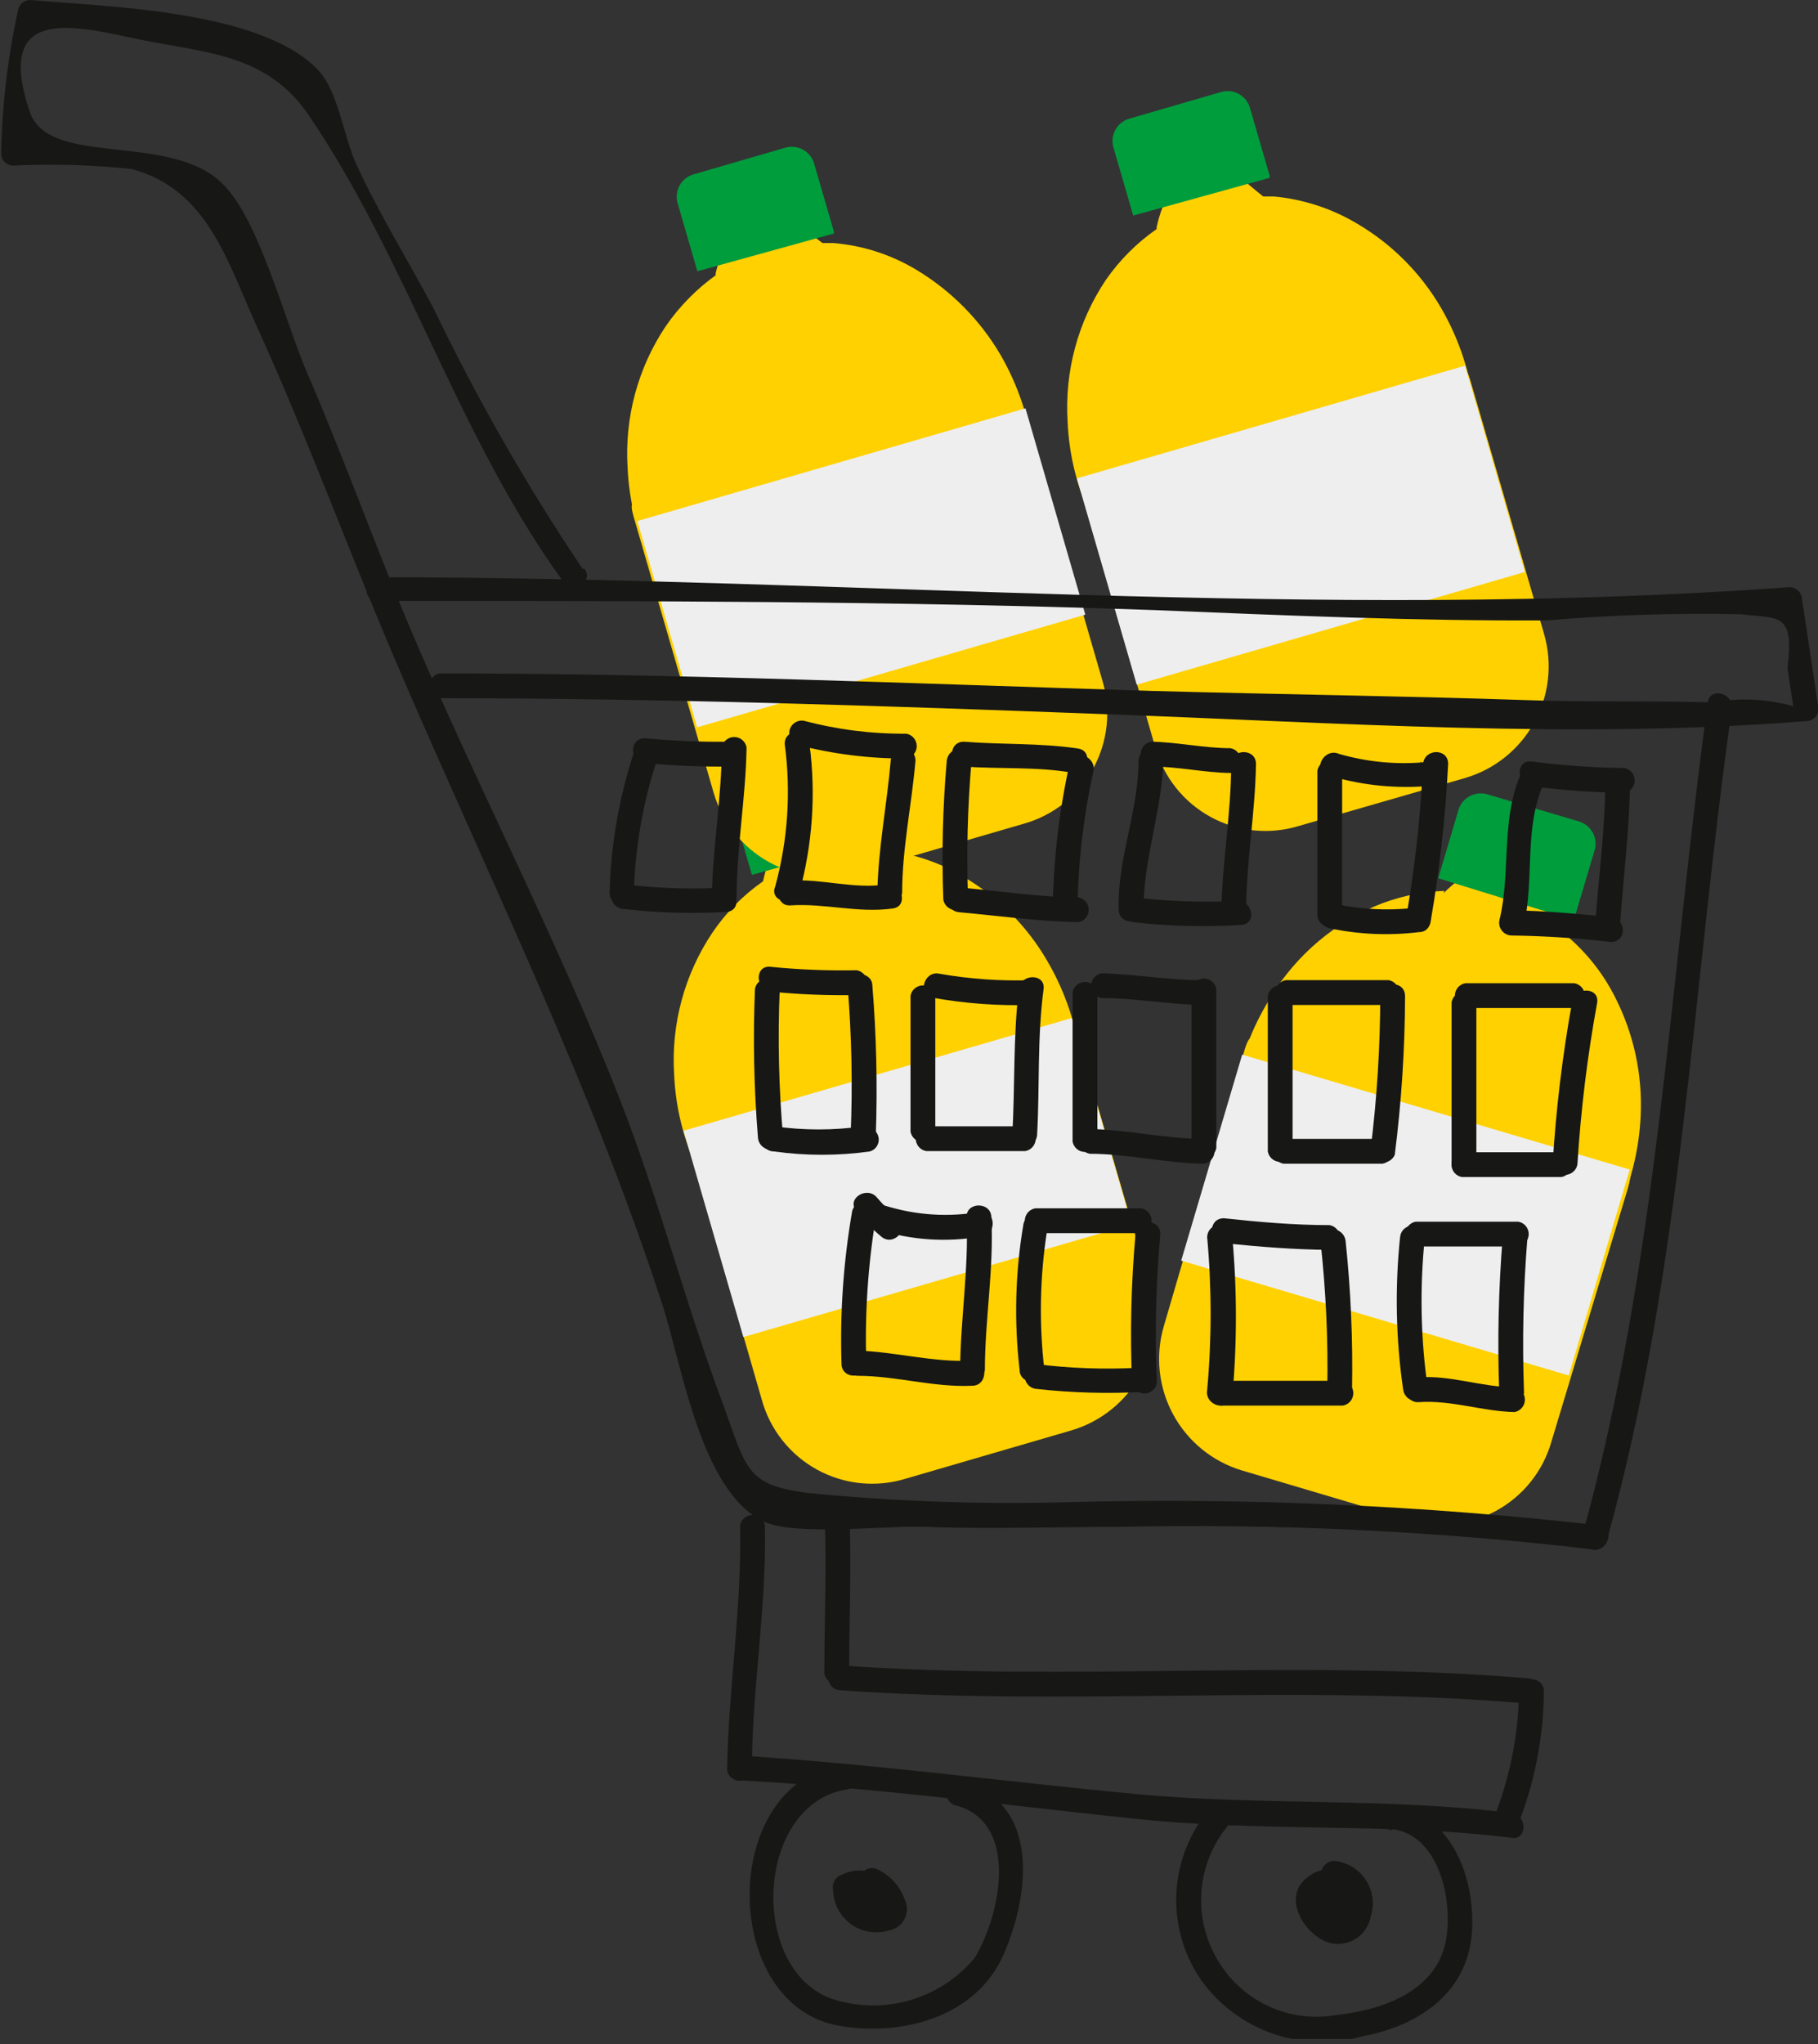 <?xml version="1.0" encoding="UTF-8"?> <svg xmlns="http://www.w3.org/2000/svg" width="153" height="172" viewBox="0 0 153 172" fill="none"><rect x="0" y="0" width="153" height="172" fill="#333333" stroke="none"/><g clip-path="url(#clip0_334:2426)"><path fill-rule="evenodd" clip-rule="evenodd" d="M64.21 74.152C62.533 75.322 61.086 76.791 59.942 78.486C57.603 81.987 56.476 86.159 56.733 90.363C56.846 93.128 57.512 95.842 58.691 98.345C59.871 100.849 61.54 103.09 63.6 104.937C65.313 106.463 67.293 107.659 69.44 108.468C70.867 108.986 72.356 109.31 73.868 109.431C74.339 109.399 74.81 109.399 75.28 109.431C75.665 109.431 76.179 109.976 76.564 110.169C77.302 110.569 78.107 110.83 78.939 110.939H80.126C80.769 110.556 81.335 110.055 81.795 109.463C82.084 109.142 82.332 108.786 82.532 108.403C82.671 107.953 82.865 107.522 83.11 107.119C83.399 106.863 83.784 106.638 84.073 106.413C86.618 104.512 88.576 101.931 89.72 98.966C90.942 95.913 91.373 92.6 90.972 89.336C90.63 86.37 89.679 83.507 88.18 80.925C86.481 77.961 84.036 75.493 81.088 73.767C78.962 72.487 76.567 71.718 74.093 71.52H73.195L72.553 71.006L71.911 70.461C71.313 70.116 70.648 69.906 69.961 69.845C69.273 69.784 68.581 69.874 67.932 70.108C67.265 70.245 66.634 70.523 66.081 70.921C65.528 71.319 65.066 71.829 64.723 72.419C64.504 72.992 64.332 73.583 64.21 74.184" fill="#FFD100"></path><path fill-rule="evenodd" clip-rule="evenodd" d="M64.114 117.777C64.457 119.014 65.043 120.17 65.839 121.177C66.635 122.184 67.624 123.022 68.748 123.641C69.872 124.26 71.109 124.648 72.385 124.782C73.661 124.916 74.951 124.794 76.179 124.422L90.17 120.345C92.644 119.615 94.729 117.937 95.973 115.677C97.217 113.417 97.518 110.757 96.812 108.275L90.619 86.993C89.143 81.856 85.87 86.254 80.704 87.731L69.697 101.951C64.531 103.46 55.899 89.368 57.407 94.536L64.114 117.777Z" fill="#FFD100"></path><path fill-rule="evenodd" clip-rule="evenodd" d="M63.279 73.607L61.611 67.861C61.471 67.367 61.531 66.838 61.777 66.388C62.023 65.938 62.436 65.602 62.927 65.453L70.66 63.206C71.153 63.066 71.682 63.126 72.132 63.372C72.582 63.618 72.918 64.031 73.067 64.522L74.735 70.268C74.735 70.268 74.735 70.268 74.735 70.429L63.279 73.607Z" fill="#009D3D"></path><path d="M90.193 85.654L57.526 95.135L62.56 112.492L95.227 103.01L90.193 85.654Z" fill="#EEEEEE"></path><path fill-rule="evenodd" clip-rule="evenodd" d="M60.295 23.113C58.633 24.3 57.189 25.766 56.027 27.446C53.681 30.957 52.554 35.141 52.818 39.355C52.941 42.114 53.611 44.82 54.79 47.317C55.969 49.813 57.633 52.05 59.685 53.897C61.401 55.42 63.38 56.617 65.526 57.428C66.955 57.973 68.459 58.298 69.986 58.391C70.435 58.391 70.885 58.391 71.366 58.391C71.847 58.391 72.264 58.969 72.649 59.161C73.402 59.548 74.216 59.798 75.056 59.9H76.115C76.765 59.512 77.332 58.999 77.784 58.391C78.085 58.085 78.344 57.739 78.554 57.364C78.664 56.904 78.86 56.468 79.131 56.08C79.425 55.809 79.748 55.572 80.094 55.374C82.625 53.444 84.579 50.857 85.742 47.894C86.948 44.837 87.379 41.528 86.993 38.264C86.645 35.299 85.695 32.437 84.201 29.854C82.475 26.91 80.036 24.449 77.11 22.695C74.983 21.415 72.588 20.646 70.114 20.448H69.216L68.542 19.934L67.932 19.389C67.329 19.041 66.657 18.831 65.963 18.776C65.269 18.72 64.572 18.82 63.921 19.068C63.255 19.196 62.623 19.466 62.069 19.859C61.516 20.252 61.053 20.76 60.712 21.347C60.512 21.927 60.34 22.516 60.199 23.113" fill="#FFD100"></path><path fill-rule="evenodd" clip-rule="evenodd" d="M60.07 66.737C60.801 69.212 62.478 71.298 64.737 72.542C66.996 73.786 69.655 74.088 72.136 73.382L86.159 69.305C87.392 68.959 88.544 68.37 89.548 67.572C90.551 66.775 91.385 65.784 92 64.66C92.616 63.536 93.001 62.3 93.133 61.026C93.265 59.751 93.141 58.462 92.769 57.235L86.608 35.953C85.132 30.817 81.827 35.214 76.692 36.723L65.622 50.912C60.487 52.42 51.856 38.36 53.332 43.496L60.07 66.737Z" fill="#FFD100"></path><path fill-rule="evenodd" clip-rule="evenodd" d="M59.236 54.699L57.567 48.953C57.494 48.709 57.47 48.452 57.496 48.198C57.523 47.944 57.599 47.698 57.722 47.474C57.844 47.25 58.01 47.053 58.209 46.893C58.409 46.734 58.638 46.616 58.883 46.546L66.617 44.299C67.114 44.16 67.647 44.224 68.098 44.477C68.548 44.729 68.881 45.15 69.023 45.647L70.692 51.393V51.554L59.236 54.699Z" fill="#009D3D"></path><path d="M86.303 34.356L53.636 43.838L58.67 61.195L91.337 51.713L86.303 34.356Z" fill="#EEEEEE"></path><path fill-rule="evenodd" clip-rule="evenodd" d="M97.358 19.26C95.679 20.426 94.223 21.883 93.058 23.562C90.712 27.072 89.585 31.257 89.849 35.471C89.962 38.236 90.628 40.95 91.807 43.454C92.987 45.957 94.656 48.198 96.716 50.045C98.431 51.552 100.397 52.747 102.524 53.576C103.959 54.097 105.461 54.41 106.985 54.507C107.434 54.507 107.915 54.507 108.364 54.507C108.814 54.507 109.295 55.053 109.648 55.245C110.405 55.627 111.217 55.887 112.055 56.016H113.21C113.866 55.649 114.435 55.145 114.879 54.539C115.173 54.215 115.432 53.86 115.649 53.48C115.773 53.024 115.968 52.591 116.226 52.196C116.534 51.942 116.855 51.706 117.189 51.489C119.727 49.567 121.682 46.978 122.837 44.01C124.069 40.959 124.5 37.644 124.088 34.38C123.745 31.404 122.795 28.53 121.296 25.937C119.586 22.99 117.143 20.535 114.205 18.811C112.071 17.54 109.681 16.761 107.209 16.532H106.311L105.637 15.986L105.027 15.473C104.432 15.122 103.766 14.908 103.077 14.847C102.389 14.786 101.696 14.879 101.048 15.119C100.381 15.257 99.75 15.534 99.197 15.933C98.644 16.331 98.182 16.841 97.839 17.431C97.62 18.004 97.448 18.595 97.326 19.196" fill="#FFD100"></path><path fill-rule="evenodd" clip-rule="evenodd" d="M97.229 62.885C97.576 64.119 98.165 65.272 98.962 66.275C99.759 67.279 100.749 68.113 101.872 68.729C102.996 69.344 104.231 69.73 105.506 69.862C106.78 69.994 108.069 69.87 109.295 69.498L123.318 65.453C125.791 64.723 127.876 63.045 129.12 60.785C130.364 58.525 130.666 55.865 129.96 53.383L123.767 32.101C122.291 26.965 118.986 31.362 113.851 32.839L102.781 47.059C97.646 48.536 89.014 34.476 90.49 39.612L97.229 62.885Z" fill="#FFD100"></path><path fill-rule="evenodd" clip-rule="evenodd" d="M96.267 50.815L94.598 45.069C94.459 44.575 94.518 44.047 94.764 43.596C95.01 43.146 95.423 42.81 95.914 42.662L103.647 40.415C103.892 40.341 104.148 40.317 104.402 40.343C104.656 40.37 104.902 40.446 105.126 40.569C105.35 40.691 105.547 40.857 105.707 41.057C105.866 41.256 105.984 41.485 106.054 41.731L107.723 47.477L96.267 50.815Z" fill="#009D3D"></path><path d="M123.296 30.767L90.629 40.248L95.664 57.605L128.331 48.123L123.296 30.767Z" fill="#EEEEEE"></path><path fill-rule="evenodd" clip-rule="evenodd" d="M121.553 74.955C119.521 75.026 117.519 75.472 115.649 76.271C111.782 77.968 108.58 80.889 106.535 84.585C105.131 86.984 104.224 89.641 103.865 92.398C103.507 95.156 103.706 97.956 104.45 100.635C105.082 102.842 106.103 104.919 107.466 106.766C108.361 107.998 109.444 109.081 110.675 109.976C111.028 110.233 111.413 110.458 111.798 110.779C112.183 111.1 112.247 111.742 112.472 112.095C112.883 112.831 113.427 113.484 114.076 114.021L115.071 114.631C115.824 114.682 116.578 114.573 117.285 114.31C117.699 114.197 118.097 114.035 118.473 113.829C118.828 113.514 119.228 113.254 119.66 113.058C120.054 113.01 120.453 113.01 120.847 113.058C124.016 112.812 127.057 111.702 129.639 109.848C132.299 107.924 134.447 105.378 135.897 102.433C137.205 99.745 137.948 96.817 138.079 93.83C138.231 90.418 137.502 87.023 135.961 83.975C134.858 81.754 133.268 79.812 131.308 78.293L130.57 77.748L130.281 76.977L130.057 76.175C129.741 75.552 129.288 75.009 128.732 74.586C128.176 74.164 127.532 73.873 126.848 73.735C126.213 73.49 125.534 73.38 124.854 73.413C124.174 73.447 123.509 73.622 122.901 73.928C122.401 74.299 121.929 74.707 121.489 75.147" fill="#FFD100"></path><path fill-rule="evenodd" clip-rule="evenodd" d="M97.935 111.614C97.217 114.091 97.505 116.752 98.737 119.018C99.969 121.284 102.045 122.972 104.513 123.715L118.472 127.856C119.698 128.234 120.987 128.363 122.264 128.236C123.54 128.108 124.779 127.727 125.906 127.114C127.033 126.5 128.026 125.668 128.827 124.666C129.628 123.663 130.22 122.511 130.57 121.276L136.987 100.025C138.496 94.889 133.361 96.815 128.227 95.306L111.156 101.181C106.022 99.672 106.31 83.172 104.738 88.341L97.935 111.614Z" fill="#FFD100"></path><path fill-rule="evenodd" clip-rule="evenodd" d="M121.039 73.895L122.74 68.149C122.814 67.903 122.935 67.673 123.097 67.473C123.26 67.273 123.46 67.108 123.686 66.985C123.913 66.863 124.161 66.787 124.417 66.761C124.673 66.735 124.932 66.759 125.179 66.833L132.88 69.112C133.127 69.186 133.357 69.308 133.556 69.47C133.756 69.632 133.921 69.833 134.044 70.059C134.166 70.286 134.242 70.534 134.268 70.791C134.294 71.047 134.27 71.305 134.196 71.552L132.495 77.266C132.495 77.266 132.495 77.266 132.495 77.427L121.039 73.895Z" fill="#009D3D"></path><path d="M104.539 88.735L99.408 106.063L132.022 115.728L137.153 98.399L104.539 88.735Z" fill="#EEEEEE"></path><path d="M49.032 47.862C44.314 40.846 40.111 33.497 36.453 25.873C34.303 21.86 31.929 18.008 30.035 13.932C28.848 11.396 28.495 7.511 26.57 5.682C21.564 0.835 9.049 0.578 2.535 1.30698e-07C2.307 -0 2.086 0.075 1.906 0.215C1.726 0.354 1.597 0.55 1.54 0.77C0.659 4.757 0.175 8.822 0.096 12.904C0.096 13.177 0.205 13.438 0.397 13.631C0.59 13.823 0.851 13.932 1.123 13.932C4.442 13.769 7.767 13.866 11.071 14.22C17.489 15.922 19.157 22.085 21.564 27.35C25.96 36.98 29.554 46.963 33.758 56.69C41.395 74.409 49.802 91.454 55.771 109.848C57.439 115.048 58.98 125.385 64.21 127.985C66.906 129.301 74.639 128.306 77.976 128.466C83.271 128.659 88.598 128.466 94.021 128.466C107.398 128.166 120.779 128.799 134.068 130.36C135.383 130.553 135.929 128.531 134.613 128.338C119.808 126.658 104.905 126.004 90.01 126.38C82.652 126.589 75.289 126.331 67.965 125.609C62.83 124.935 62.83 123.651 60.905 118.291C57.696 109.784 55.514 101.053 52.209 92.61C46.85 78.871 39.951 65.774 34.239 52.196C31.351 45.326 28.848 38.296 25.896 31.491C23.971 27.029 21.788 18.394 18.708 15.44C14.28 11.043 3.979 14.188 2.471 9.309C-0.738 -0.321 7.445 2.536 12.643 3.499C17.841 4.462 22.655 4.815 25.96 9.662C34.303 21.925 38.571 36.787 47.395 48.921C48.198 50.013 49.995 48.921 49.193 47.862" fill="#171716"></path><path d="M135.19 129.75C141.608 106.798 142.411 83.108 145.748 59.643C145.94 58.327 143.919 57.749 143.726 59.097C140.517 82.531 139.523 106.253 133.169 129.173C133.128 129.428 133.183 129.69 133.322 129.908C133.461 130.127 133.675 130.286 133.924 130.358C134.173 130.429 134.439 130.406 134.672 130.294C134.906 130.183 135.09 129.989 135.19 129.75Z" fill="#171716"></path><path d="M31.704 50.558C53.556 50.558 75.345 50.558 97.133 51.329C108.14 51.778 119.146 52.26 130.185 52.196C135.627 51.737 141.09 51.565 146.55 51.682C149.759 52.067 151.01 51.521 150.433 56.208L150.914 59.418C148.733 58.798 146.438 58.689 144.207 59.097C138.945 58.937 133.714 59.097 128.452 58.904C117.991 58.551 107.53 58.423 97.069 58.134C77.013 57.524 57.054 56.657 36.998 56.657C36.753 56.701 36.531 56.829 36.371 57.02C36.211 57.211 36.123 57.452 36.123 57.701C36.123 57.95 36.211 58.191 36.371 58.382C36.531 58.573 36.753 58.701 36.998 58.744C55.77 58.744 74.414 59.386 93.154 60.092C112.6 60.798 132.591 62.211 152.005 60.67C152.166 60.672 152.324 60.636 152.468 60.565C152.612 60.494 152.737 60.39 152.833 60.263C152.93 60.135 152.996 59.986 153.025 59.828C153.054 59.67 153.045 59.508 153 59.354C152.551 56.304 152.069 53.223 151.62 50.173C151.557 49.95 151.422 49.754 151.237 49.615C151.051 49.475 150.825 49.401 150.593 49.403C111.284 52.26 71.141 48.568 31.704 48.568C31.458 48.611 31.236 48.74 31.076 48.93C30.916 49.121 30.828 49.362 30.828 49.611C30.828 49.861 30.916 50.102 31.076 50.292C31.236 50.483 31.458 50.611 31.704 50.655" fill="#171716"></path><path d="M69.376 126.861C69.601 131.484 69.376 136.138 69.376 140.793C69.42 141.038 69.548 141.261 69.739 141.421C69.929 141.581 70.17 141.669 70.419 141.669C70.668 141.669 70.909 141.581 71.1 141.421C71.291 141.261 71.419 141.038 71.462 140.793C71.462 136.138 71.687 131.484 71.462 126.861C71.462 125.513 69.312 125.513 69.376 126.861Z" fill="#171716"></path><path d="M70.692 142.206C89.945 143.586 109.198 141.66 128.612 143.329C129.96 143.329 129.928 141.339 128.612 141.21C109.359 139.573 90.106 141.499 70.692 140.119C69.344 140.119 69.376 142.109 70.692 142.206Z" fill="#171716"></path><path d="M127.842 142.27C127.791 145.99 127.051 149.669 125.66 153.12C125.62 153.375 125.674 153.637 125.813 153.856C125.952 154.074 126.166 154.234 126.415 154.305C126.664 154.376 126.93 154.353 127.164 154.242C127.397 154.13 127.581 153.936 127.682 153.698C129.14 150.063 129.902 146.186 129.928 142.27C129.928 140.954 127.714 140.922 127.842 142.27Z" fill="#171716"></path><path d="M127.233 152.542C116.707 151.226 106.086 151.932 95.529 150.937C84.972 149.942 73.644 148.433 62.638 147.727C61.29 147.727 61.29 149.717 62.638 149.813C73.644 150.423 84.554 151.868 95.529 153.023C106.503 154.179 116.707 153.312 127.233 154.628C128.548 154.821 128.548 152.702 127.233 152.542Z" fill="#171716"></path><path d="M63.28 148.947C63.28 142.077 64.531 135.24 64.371 128.338C64.328 128.093 64.199 127.871 64.009 127.71C63.818 127.55 63.577 127.463 63.328 127.463C63.079 127.463 62.838 127.55 62.647 127.71C62.456 127.871 62.328 128.093 62.285 128.338C62.445 135.24 61.29 142.077 61.194 148.947C61.237 149.192 61.365 149.414 61.556 149.574C61.747 149.735 61.988 149.822 62.237 149.822C62.486 149.822 62.727 149.735 62.917 149.574C63.108 149.414 63.236 149.192 63.28 148.947Z" fill="#171716"></path><path d="M117.189 153.89C121.136 154.436 122.259 159.861 121.713 163.103C121.039 167.437 116.451 169.106 112.536 169.523C110.722 169.857 108.85 169.662 107.143 168.962C105.437 168.262 103.967 167.086 102.909 165.575C101.638 163.793 100.999 161.638 101.092 159.452C101.185 157.265 102.005 155.172 103.423 153.505C104.417 152.574 102.909 151.097 101.946 152.028C100.193 154.018 99.157 156.539 99.006 159.187C98.855 161.835 99.596 164.458 101.112 166.634C102.62 168.715 104.732 170.28 107.16 171.119C109.588 171.957 112.216 172.028 114.686 171.321C119.595 170.39 123.703 167.501 123.895 162.204C124.056 157.71 122.066 152.574 117.157 151.9C115.841 151.9 115.841 153.826 117.157 153.986" fill="#171716"></path><path d="M111.894 158.609C112.154 158.613 112.41 158.681 112.637 158.808C112.864 158.935 113.056 159.116 113.196 159.336C113.336 159.555 113.42 159.806 113.439 160.066C113.458 160.326 113.412 160.586 113.306 160.824C112.857 162.044 111.862 161.337 111.381 160.471C110.899 159.604 111.381 159.315 111.958 159.315C112.536 159.315 113.081 160.278 112.857 161.209L114.397 160.599C113.691 160.246 113.498 160.278 113.178 159.54L111.894 160.824C112.408 160.824 112.536 161.177 113.049 161.562V159.764C112.825 159.764 113.049 159.989 113.37 160.117C112.792 158.898 110.996 159.957 111.573 161.177C112.151 162.397 113.37 162.044 114.108 161.562C114.261 161.467 114.387 161.334 114.474 161.177C114.561 161.02 114.607 160.843 114.607 160.663C114.607 160.483 114.561 160.307 114.474 160.149C114.387 159.992 114.261 159.86 114.108 159.764C113.647 159.318 113.086 158.988 112.472 158.801C111.766 158.609 110.867 159.315 111.188 160.085C111.351 160.607 111.629 161.085 112.001 161.485C112.373 161.885 112.83 162.196 113.338 162.397C113.478 162.476 113.635 162.522 113.795 162.531C113.956 162.54 114.116 162.513 114.265 162.451C114.413 162.389 114.545 162.295 114.652 162.174C114.758 162.053 114.836 161.91 114.878 161.755C115.206 160.928 115.195 160.006 114.846 159.189C114.497 158.371 113.84 157.724 113.017 157.389C112.34 157.173 111.61 157.188 110.942 157.432C110.274 157.676 109.706 158.135 109.327 158.737C108.428 160.471 109.937 162.621 111.509 163.328C111.896 163.494 112.316 163.57 112.737 163.551C113.158 163.532 113.569 163.417 113.939 163.217C114.309 163.016 114.63 162.734 114.876 162.392C115.122 162.05 115.287 161.656 115.36 161.241C115.519 160.745 115.569 160.22 115.505 159.703C115.441 159.186 115.266 158.689 114.991 158.246C114.717 157.803 114.349 157.425 113.914 157.139C113.479 156.852 112.987 156.664 112.472 156.586C111.156 156.362 110.578 158.384 111.894 158.609Z" fill="#171716"></path><path d="M80.447 151.9C85.838 153.344 84.201 161.177 82.019 164.74C80.591 166.446 78.684 167.686 76.545 168.298C74.406 168.91 72.132 168.867 70.018 168.175C62.926 165.639 63.6 151.771 71.269 150.552C72.585 150.327 72.007 148.304 70.692 148.529C60.487 150.198 60.616 168.785 70.692 170.454C76.019 171.353 82.18 169.651 84.458 164.451C86.736 159.251 87.474 151.611 80.96 149.909C80.697 149.837 80.415 149.873 80.177 150.008C79.939 150.143 79.765 150.368 79.693 150.632C79.62 150.896 79.656 151.178 79.791 151.415C79.927 151.653 80.151 151.827 80.415 151.9" fill="#171716"></path><path d="M72.681 159.251C73.073 159.389 73.416 159.638 73.667 159.969C73.918 160.301 74.066 160.698 74.093 161.113L74.639 160.214C73.099 161.241 72.2 160.214 71.976 158.609L71.269 159.893C72.361 159.444 72.681 159.315 72.713 160.567L74.286 159.668C73.848 159.403 73.448 159.079 73.099 158.705C72.778 159.283 72.425 159.861 72.104 160.471C72.531 160.439 72.96 160.439 73.388 160.471C73.388 160.471 73.099 160.214 73.388 160.471C73.676 160.728 73.644 160.984 73.676 161.113L74.96 159.829V160.663C74.96 160.663 74.703 160.92 74.96 160.824C76.147 160.182 74.96 158.384 73.933 158.994C72.906 159.604 73.002 161.37 74.446 161.755C74.624 161.799 74.809 161.797 74.986 161.748C75.162 161.699 75.322 161.605 75.451 161.476C75.58 161.347 75.674 161.186 75.723 161.01C75.772 160.834 75.774 160.648 75.73 160.471C75.561 159.757 75.154 159.123 74.575 158.673C74.001 158.455 73.391 158.347 72.778 158.352C72.56 158.303 72.332 158.324 72.126 158.413C71.921 158.502 71.749 158.653 71.635 158.846C71.521 159.038 71.471 159.262 71.491 159.484C71.512 159.707 71.603 159.918 71.751 160.086C72.217 160.593 72.758 161.026 73.355 161.37C73.514 161.458 73.694 161.504 73.876 161.503C74.058 161.501 74.237 161.453 74.395 161.363C74.553 161.273 74.685 161.143 74.778 160.987C74.871 160.831 74.923 160.653 74.928 160.471C74.972 159.959 74.894 159.445 74.698 158.97C74.503 158.495 74.196 158.074 73.805 157.742C73.344 157.5 72.832 157.374 72.312 157.374C71.793 157.374 71.28 157.5 70.82 157.742C70.564 157.83 70.35 158.011 70.22 158.248C70.09 158.485 70.052 158.763 70.114 159.026C70.126 159.584 70.266 160.131 70.524 160.626C70.781 161.121 71.15 161.549 71.6 161.879C72.05 162.208 72.57 162.429 73.119 162.524C73.668 162.62 74.233 162.587 74.767 162.429C75.05 162.387 75.32 162.279 75.553 162.113C75.787 161.948 75.979 161.73 76.113 161.477C76.247 161.224 76.32 160.943 76.326 160.657C76.332 160.371 76.271 160.087 76.147 159.829C75.954 159.276 75.653 158.768 75.262 158.333C74.871 157.897 74.397 157.544 73.869 157.293C72.681 156.683 71.622 158.48 72.81 159.123" fill="#171716"></path><path d="M126.463 104.102C126.11 108.458 126.013 112.832 126.174 117.199C126.217 117.445 126.345 117.667 126.536 117.827C126.727 117.987 126.968 118.075 127.217 118.075C127.466 118.075 127.707 117.987 127.897 117.827C128.088 117.667 128.216 117.445 128.26 117.199C128.099 112.832 128.196 108.458 128.548 104.102C128.548 102.786 126.591 102.786 126.463 104.102Z" fill="#171716"></path><path d="M127.457 116.718C124.73 116.718 122.131 115.69 119.403 115.883C118.055 115.883 118.055 118.066 119.403 117.97C122.131 117.777 124.73 118.74 127.457 118.804C127.703 118.761 127.925 118.633 128.085 118.442C128.245 118.251 128.333 118.01 128.333 117.761C128.333 117.512 128.245 117.271 128.085 117.08C127.925 116.889 127.703 116.761 127.457 116.718Z" fill="#171716"></path><path d="M120.173 116.91C119.555 112.657 119.469 108.344 119.916 104.07C120.077 102.754 117.991 102.754 117.83 104.07C117.383 108.344 117.47 112.657 118.087 116.91C118.28 118.226 120.365 118.259 120.173 116.91Z" fill="#171716"></path><path d="M119.146 104.873H127.778C128.023 104.829 128.246 104.701 128.406 104.51C128.566 104.32 128.654 104.079 128.654 103.829C128.654 103.58 128.566 103.339 128.406 103.148C128.246 102.958 128.023 102.829 127.778 102.786H119.146C118.901 102.829 118.679 102.958 118.519 103.148C118.359 103.339 118.271 103.58 118.271 103.829C118.271 104.079 118.359 104.32 118.519 104.51C118.679 104.701 118.901 104.829 119.146 104.873Z" fill="#171716"></path><path d="M111.124 104.391C111.588 108.547 111.781 112.729 111.702 116.91C111.745 117.156 111.873 117.378 112.064 117.538C112.254 117.698 112.495 117.786 112.744 117.786C112.993 117.786 113.234 117.698 113.425 117.538C113.616 117.378 113.744 117.156 113.787 116.91C113.862 112.73 113.68 108.549 113.242 104.391C113.049 103.075 110.963 103.043 111.124 104.391Z" fill="#171716"></path><path d="M113.017 116.172H102.717C102.471 116.215 102.249 116.343 102.089 116.534C101.929 116.725 101.841 116.966 101.841 117.215C101.841 117.464 101.929 117.706 102.089 117.896C102.249 118.087 102.471 118.215 102.717 118.259H113.017C113.262 118.215 113.485 118.087 113.645 117.896C113.805 117.706 113.892 117.464 113.892 117.215C113.892 116.966 113.805 116.725 113.645 116.534C113.485 116.343 113.262 116.215 113.017 116.172Z" fill="#171716"></path><path d="M103.711 117.488C104.113 113.035 104.113 108.555 103.711 104.102C103.711 103.821 103.6 103.552 103.401 103.353C103.203 103.154 102.933 103.043 102.653 103.043C102.372 103.043 102.102 103.154 101.904 103.353C101.705 103.552 101.594 103.821 101.594 104.102C101.981 108.373 101.981 112.671 101.594 116.942C101.369 118.259 103.358 118.836 103.583 117.52" fill="#171716"></path><path d="M103.005 104.584C105.957 104.905 108.91 105.129 111.894 105.161C112.139 105.118 112.361 104.99 112.521 104.799C112.681 104.608 112.769 104.367 112.769 104.118C112.769 103.869 112.681 103.628 112.521 103.437C112.361 103.246 112.139 103.118 111.894 103.075C108.91 103.075 105.957 102.818 103.005 102.497C101.658 102.497 101.658 104.455 103.005 104.584Z" fill="#171716"></path><path d="M95.561 103.845C95.192 108.008 95.095 112.19 95.272 116.365C95.315 116.61 95.444 116.832 95.634 116.992C95.825 117.152 96.066 117.24 96.315 117.24C96.564 117.24 96.805 117.152 96.996 116.992C97.187 116.832 97.315 116.61 97.358 116.365C97.181 112.19 97.278 108.008 97.647 103.845C97.647 102.497 95.689 102.497 95.561 103.845Z" fill="#171716"></path><path d="M95.753 115.08C92.872 115.23 89.983 115.123 87.121 114.76C86.876 114.803 86.654 114.931 86.494 115.122C86.334 115.313 86.246 115.554 86.246 115.803C86.246 116.052 86.334 116.293 86.494 116.484C86.654 116.675 86.876 116.803 87.121 116.846C90.168 117.188 93.238 117.274 96.299 117.103C97.647 116.91 97.069 114.888 95.753 115.08Z" fill="#171716"></path><path d="M87.891 115.241C87.436 111.354 87.512 107.423 88.116 103.556C88.405 102.24 86.383 101.695 86.127 103.011C85.442 107.052 85.334 111.17 85.806 115.241C85.806 116.589 87.988 116.589 87.891 115.241Z" fill="#171716"></path><path d="M87.121 103.749H96.042C96.287 103.706 96.509 103.578 96.669 103.387C96.83 103.196 96.918 102.955 96.918 102.706C96.918 102.457 96.83 102.216 96.669 102.025C96.509 101.834 96.287 101.706 96.042 101.663H87.121C86.876 101.706 86.654 101.834 86.494 102.025C86.334 102.216 86.246 102.457 86.246 102.706C86.246 102.955 86.334 103.196 86.494 103.387C86.654 103.578 86.876 103.706 87.121 103.749Z" fill="#171716"></path><path d="M81.346 102.433C81.538 106.734 80.832 110.972 80.8 115.273C80.843 115.518 80.972 115.741 81.162 115.901C81.353 116.061 81.594 116.149 81.843 116.149C82.092 116.149 82.333 116.061 82.524 115.901C82.714 115.741 82.843 115.518 82.886 115.273C82.886 111.004 83.656 106.766 83.431 102.433C83.431 101.085 81.281 101.085 81.346 102.433Z" fill="#171716"></path><path d="M81.827 114.471C78.618 114.663 75.409 113.732 72.2 113.636C71.919 113.636 71.65 113.748 71.451 113.946C71.253 114.145 71.141 114.414 71.141 114.695C71.141 114.976 71.253 115.246 71.451 115.444C71.65 115.643 71.919 115.755 72.2 115.755C75.409 115.755 78.618 116.75 81.827 116.589C83.174 116.589 83.174 114.406 81.827 114.471Z" fill="#171716"></path><path d="M72.906 114.695C72.771 110.591 73.04 106.484 73.708 102.433C73.781 102.169 73.745 101.887 73.61 101.649C73.474 101.412 73.25 101.237 72.986 101.165C72.722 101.093 72.441 101.128 72.203 101.263C71.965 101.399 71.791 101.623 71.719 101.887C70.984 106.126 70.682 110.428 70.82 114.727C70.82 116.076 72.842 116.076 72.906 114.727" fill="#171716"></path><path d="M72.04 101.855C72.66 102.641 73.359 103.362 74.126 104.006C75.12 104.937 76.596 103.46 75.602 102.529C74.967 102.001 74.376 101.421 73.837 100.796C73.034 99.737 71.237 100.796 72.04 101.855Z" fill="#171716"></path><path d="M82.533 101.951C79.846 102.427 77.084 102.251 74.479 101.438C73.227 100.924 72.682 102.947 73.901 103.46C76.691 104.342 79.651 104.54 82.533 104.038C83.881 104.038 83.881 101.823 82.533 101.951Z" fill="#171716"></path><path d="M132.303 84.328C131.487 88.839 130.941 93.395 130.666 97.971C130.709 98.216 130.837 98.439 131.028 98.599C131.219 98.759 131.46 98.847 131.709 98.847C131.958 98.847 132.199 98.759 132.39 98.599C132.58 98.439 132.709 98.216 132.752 97.971C133.037 93.394 133.594 88.839 134.42 84.328C134.581 83.012 132.495 83.012 132.335 84.328" fill="#171716"></path><path d="M131.404 96.944H123.029C122.784 96.987 122.561 97.115 122.401 97.306C122.241 97.497 122.154 97.738 122.154 97.987C122.154 98.236 122.241 98.477 122.401 98.668C122.561 98.859 122.784 98.987 123.029 99.03H131.404C131.649 98.987 131.871 98.859 132.032 98.668C132.192 98.477 132.279 98.236 132.279 97.987C132.279 97.738 132.192 97.497 132.032 97.306C131.871 97.115 131.649 96.987 131.404 96.944Z" fill="#171716"></path><path d="M124.248 97.971V84.328C124.205 84.083 124.077 83.861 123.886 83.7C123.696 83.54 123.455 83.453 123.206 83.453C122.957 83.453 122.715 83.54 122.525 83.7C122.334 83.861 122.206 84.083 122.163 84.328V97.971C122.206 98.216 122.334 98.439 122.525 98.599C122.715 98.759 122.957 98.846 123.206 98.846C123.455 98.846 123.696 98.759 123.886 98.599C124.077 98.439 124.205 98.216 124.248 97.971Z" fill="#171716"></path><path d="M123.318 84.81H132.495C132.74 84.766 132.963 84.638 133.123 84.447C133.283 84.257 133.37 84.016 133.37 83.766C133.37 83.517 133.283 83.276 133.123 83.085C132.963 82.895 132.74 82.766 132.495 82.723H123.318C123.073 82.766 122.85 82.895 122.69 83.085C122.53 83.276 122.443 83.517 122.443 83.766C122.443 84.016 122.53 84.257 122.69 84.447C122.85 84.638 123.073 84.766 123.318 84.81Z" fill="#171716"></path><path d="M116.162 83.782C116.153 88.075 115.885 92.363 115.359 96.623C115.331 96.874 115.393 97.128 115.536 97.338C115.678 97.547 115.891 97.699 116.136 97.765C116.38 97.831 116.64 97.807 116.869 97.698C117.097 97.588 117.279 97.4 117.381 97.168C117.943 92.739 118.233 88.279 118.247 83.814C118.247 82.466 116.29 82.498 116.162 83.814" fill="#171716"></path><path d="M116.354 95.82H108.011C107.766 95.863 107.544 95.992 107.384 96.182C107.224 96.373 107.136 96.614 107.136 96.863C107.136 97.112 107.224 97.354 107.384 97.544C107.544 97.735 107.766 97.864 108.011 97.907H116.354C116.6 97.864 116.822 97.735 116.982 97.544C117.142 97.354 117.23 97.112 117.23 96.863C117.23 96.614 117.142 96.373 116.982 96.182C116.822 95.992 116.6 95.863 116.354 95.82Z" fill="#171716"></path><path d="M108.781 96.88V83.783C108.738 83.537 108.61 83.315 108.419 83.155C108.229 82.995 107.988 82.907 107.739 82.907C107.49 82.907 107.248 82.995 107.058 83.155C106.867 83.315 106.739 83.537 106.696 83.783V96.88C106.739 97.125 106.867 97.347 107.058 97.507C107.248 97.668 107.49 97.755 107.739 97.755C107.988 97.755 108.229 97.668 108.419 97.507C108.61 97.347 108.738 97.125 108.781 96.88Z" fill="#171716"></path><path d="M108.204 84.553H116.868C117.113 84.51 117.336 84.382 117.496 84.191C117.656 84 117.743 83.759 117.743 83.51C117.743 83.26 117.656 83.019 117.496 82.829C117.336 82.638 117.113 82.51 116.868 82.466H108.204C107.959 82.51 107.737 82.638 107.576 82.829C107.416 83.019 107.329 83.26 107.329 83.51C107.329 83.759 107.416 84 107.576 84.191C107.737 84.382 107.959 84.51 108.204 84.553Z" fill="#171716"></path><path d="M100.278 83.205V96.591C100.321 96.836 100.449 97.058 100.64 97.218C100.831 97.378 101.072 97.466 101.321 97.466C101.57 97.466 101.811 97.378 102.001 97.218C102.192 97.058 102.32 96.836 102.364 96.591V83.205C102.32 82.959 102.192 82.737 102.001 82.577C101.811 82.417 101.57 82.329 101.321 82.329C101.072 82.329 100.831 82.417 100.64 82.577C100.449 82.737 100.321 82.959 100.278 83.205Z" fill="#171716"></path><path d="M101.337 95.82C98.128 95.82 94.919 95.05 91.71 94.986C91.465 95.029 91.243 95.157 91.082 95.348C90.922 95.539 90.835 95.78 90.835 96.029C90.835 96.278 90.922 96.519 91.082 96.71C91.243 96.901 91.465 97.029 91.71 97.072C94.919 97.072 98.128 97.875 101.337 97.907C101.582 97.864 101.804 97.735 101.964 97.544C102.124 97.354 102.212 97.112 102.212 96.863C102.212 96.614 102.124 96.373 101.964 96.182C101.804 95.992 101.582 95.863 101.337 95.82Z" fill="#171716"></path><path d="M92.352 96.045V83.493C92.308 83.248 92.18 83.026 91.99 82.866C91.799 82.706 91.558 82.618 91.309 82.618C91.06 82.618 90.819 82.706 90.628 82.866C90.437 83.026 90.309 83.248 90.266 83.493V96.045C90.309 96.29 90.437 96.512 90.628 96.673C90.819 96.833 91.06 96.92 91.309 96.92C91.558 96.92 91.799 96.833 91.99 96.673C92.18 96.512 92.308 96.29 92.352 96.045Z" fill="#171716"></path><path d="M92.705 83.975C95.496 83.975 98.256 84.489 101.048 84.553C101.293 84.51 101.515 84.381 101.675 84.191C101.835 84 101.923 83.759 101.923 83.51C101.923 83.26 101.835 83.019 101.675 82.829C101.515 82.638 101.293 82.51 101.048 82.466C98.256 82.466 95.496 81.953 92.705 81.888C92.46 81.932 92.237 82.06 92.077 82.251C91.917 82.442 91.829 82.683 91.829 82.932C91.829 83.181 91.917 83.422 92.077 83.613C92.237 83.804 92.46 83.932 92.705 83.975Z" fill="#171716"></path><path d="M85.742 83.205C85.26 87.281 85.421 91.39 85.196 95.467C85.196 96.815 87.186 96.815 87.282 95.467C87.506 91.39 87.282 87.281 87.828 83.205C87.988 81.889 85.902 81.889 85.742 83.205Z" fill="#171716"></path><path d="M86.287 94.761H77.944C77.699 94.804 77.477 94.932 77.317 95.123C77.157 95.314 77.069 95.555 77.069 95.804C77.069 96.053 77.157 96.294 77.317 96.485C77.477 96.676 77.699 96.804 77.944 96.847H86.287C86.532 96.804 86.755 96.676 86.915 96.485C87.075 96.294 87.163 96.053 87.163 95.804C87.163 95.555 87.075 95.314 86.915 95.123C86.755 94.932 86.532 94.804 86.287 94.761Z" fill="#171716"></path><path d="M78.714 95.21V83.783C78.671 83.537 78.543 83.315 78.352 83.155C78.161 82.995 77.92 82.907 77.671 82.907C77.422 82.907 77.181 82.995 76.99 83.155C76.799 83.315 76.671 83.537 76.628 83.783V95.21C76.671 95.456 76.799 95.678 76.99 95.838C77.181 95.998 77.422 96.086 77.671 96.086C77.92 96.086 78.161 95.998 78.352 95.838C78.543 95.678 78.671 95.456 78.714 95.21Z" fill="#171716"></path><path d="M78.49 83.943C81.242 84.434 84.038 84.639 86.833 84.553C87.078 84.51 87.3 84.381 87.46 84.191C87.62 84 87.708 83.758 87.708 83.51C87.708 83.26 87.62 83.019 87.46 82.828C87.3 82.638 87.078 82.509 86.833 82.466C84.222 82.556 81.608 82.374 79.035 81.921C77.751 81.664 77.174 83.686 78.49 83.943Z" fill="#171716"></path><path d="M71.334 82.948C71.676 87.112 71.762 91.293 71.591 95.467C71.591 95.748 71.702 96.017 71.901 96.216C72.099 96.415 72.368 96.526 72.649 96.526C72.93 96.526 73.2 96.415 73.398 96.216C73.597 96.017 73.708 95.748 73.708 95.467C73.853 91.292 73.756 87.112 73.419 82.948C73.419 81.632 71.173 81.6 71.334 82.948Z" fill="#171716"></path><path d="M72.649 94.761C70.159 95.114 67.631 95.114 65.141 94.761C64.86 94.761 64.591 94.873 64.392 95.071C64.193 95.27 64.082 95.539 64.082 95.82C64.082 96.101 64.193 96.371 64.392 96.569C64.591 96.768 64.86 96.879 65.141 96.879C67.813 97.249 70.523 97.249 73.195 96.879C73.459 96.807 73.683 96.633 73.818 96.395C73.954 96.157 73.989 95.876 73.917 95.612C73.845 95.348 73.671 95.123 73.433 94.988C73.195 94.852 72.913 94.817 72.649 94.889" fill="#171716"></path><path d="M65.91 95.756C65.541 91.583 65.445 87.39 65.622 83.205C65.578 82.959 65.45 82.737 65.26 82.577C65.069 82.417 64.828 82.329 64.579 82.329C64.33 82.329 64.089 82.417 63.898 82.577C63.707 82.737 63.579 82.959 63.536 83.205C63.364 87.39 63.45 91.581 63.792 95.756C63.953 97.072 66.039 97.104 65.91 95.756Z" fill="#171716"></path><path d="M64.852 83.429C67.261 83.67 69.683 83.767 72.104 83.718C72.349 83.675 72.571 83.547 72.731 83.356C72.891 83.165 72.979 82.924 72.979 82.675C72.979 82.426 72.891 82.185 72.731 81.994C72.571 81.803 72.349 81.675 72.104 81.632C69.683 81.68 67.261 81.584 64.852 81.343C63.504 81.182 63.536 83.269 64.852 83.429Z" fill="#171716"></path><path d="M135.095 65.678C135.095 69.69 134.549 73.671 134.26 77.651C134.26 79 136.25 78.968 136.346 77.651C136.635 73.671 137.148 69.69 137.18 65.678C137.137 65.433 137.009 65.21 136.818 65.05C136.628 64.89 136.387 64.802 136.138 64.802C135.889 64.802 135.647 64.89 135.457 65.05C135.266 65.21 135.138 65.433 135.095 65.678Z" fill="#171716"></path><path d="M135.576 77.17C132.784 76.881 130.024 76.624 127.233 76.592C126.952 76.592 126.683 76.703 126.484 76.902C126.285 77.101 126.174 77.37 126.174 77.651C126.174 77.932 126.285 78.202 126.484 78.4C126.683 78.599 126.952 78.71 127.233 78.71C130.021 78.748 132.806 78.931 135.576 79.256C136.924 79.256 136.892 77.298 135.576 77.17Z" fill="#171716"></path><path d="M128.227 77.94C129.158 73.992 128.227 69.754 129.896 65.966C130.409 64.715 128.388 64.169 127.874 65.389C126.334 69.209 127.136 73.414 126.206 77.362C125.917 78.678 127.906 79.224 128.227 77.94Z" fill="#171716"></path><path d="M128.901 66.159C131.488 66.487 134.091 66.669 136.699 66.705C136.944 66.662 137.166 66.534 137.326 66.343C137.486 66.152 137.574 65.911 137.574 65.662C137.574 65.413 137.486 65.171 137.326 64.981C137.166 64.79 136.944 64.662 136.699 64.618C134.091 64.583 131.488 64.4 128.901 64.073C127.553 63.912 127.553 65.999 128.901 66.159Z" fill="#171716"></path><path d="M119.756 64.265C119.566 68.473 119.116 72.665 118.408 76.817C118.38 77.069 118.442 77.322 118.585 77.532C118.727 77.741 118.94 77.893 119.184 77.959C119.429 78.025 119.689 78.001 119.918 77.891C120.146 77.782 120.328 77.594 120.43 77.362C121.17 73.029 121.652 68.656 121.874 64.265C121.874 62.949 119.916 62.949 119.756 64.265Z" fill="#171716"></path><path d="M119.435 76.335C117.116 76.636 114.763 76.549 112.472 76.078C111.156 75.79 110.579 77.812 111.894 78.101C114.373 78.624 116.921 78.733 119.435 78.422C120.751 78.422 120.751 76.175 119.435 76.335Z" fill="#171716"></path><path d="M112.953 77.106V64.843C112.91 64.598 112.782 64.376 112.591 64.215C112.4 64.055 112.159 63.968 111.91 63.968C111.661 63.968 111.42 64.055 111.229 64.215C111.039 64.376 110.91 64.598 110.867 64.843V77.106C110.91 77.351 111.039 77.573 111.229 77.733C111.42 77.893 111.661 77.981 111.91 77.981C112.159 77.981 112.4 77.893 112.591 77.733C112.782 77.573 112.91 77.351 112.953 77.106Z" fill="#171716"></path><path d="M111.669 65.196C114.304 66.015 117.067 66.342 119.82 66.159L119.531 64.105H119.692C119.446 64.148 119.224 64.276 119.064 64.467C118.904 64.658 118.816 64.899 118.816 65.148C118.816 65.397 118.904 65.638 119.064 65.829C119.224 66.02 119.446 66.148 119.692 66.191H120.109C121.296 65.999 120.943 64.169 119.82 64.137C117.422 64.339 115.008 64.099 112.696 63.431C111.477 62.885 110.418 64.715 111.669 65.26" fill="#171716"></path><path d="M103.615 64.265C103.615 68.471 102.845 72.612 102.781 76.817C102.824 77.062 102.952 77.284 103.143 77.444C103.334 77.605 103.575 77.692 103.824 77.692C104.073 77.692 104.314 77.605 104.505 77.444C104.695 77.284 104.824 77.062 104.867 76.817C104.867 72.612 105.637 68.471 105.701 64.265C105.701 62.949 103.647 62.949 103.615 64.265Z" fill="#171716"></path><path d="M103.84 75.822C101.012 75.931 98.18 75.823 95.368 75.501C95.123 75.544 94.901 75.672 94.741 75.863C94.581 76.054 94.493 76.295 94.493 76.544C94.493 76.793 94.581 77.034 94.741 77.225C94.901 77.415 95.123 77.544 95.368 77.587C98.415 77.935 101.486 78.01 104.546 77.812C105.861 77.619 105.316 75.597 104 75.822" fill="#171716"></path><path d="M96.235 76.528C96.235 72.258 97.775 68.246 97.903 64.008C97.903 62.66 95.882 62.66 95.817 64.008C95.817 68.246 94.02 72.258 94.149 76.528C94.149 77.876 96.299 77.876 96.235 76.528Z" fill="#171716"></path><path d="M96.876 64.49C99.123 64.49 101.305 65.004 103.551 65.036C103.796 64.993 104.019 64.864 104.179 64.674C104.339 64.483 104.426 64.242 104.426 63.993C104.426 63.743 104.339 63.502 104.179 63.312C104.019 63.121 103.796 62.992 103.551 62.949C101.305 62.949 99.123 62.436 96.876 62.404C96.631 62.447 96.409 62.575 96.249 62.766C96.089 62.957 96.001 63.198 96.001 63.447C96.001 63.696 96.089 63.937 96.249 64.128C96.409 64.319 96.631 64.447 96.876 64.49Z" fill="#171716"></path><path d="M90.01 64.265C89.141 68.21 88.668 72.232 88.598 76.271C88.598 77.587 90.748 77.587 90.683 76.271C90.746 72.426 91.198 68.597 92.031 64.843C92.224 63.527 90.234 62.949 90.01 64.265Z" fill="#171716"></path><path d="M90.747 75.501C87.538 75.501 84.073 74.955 80.736 74.666C79.388 74.666 79.388 76.624 80.736 76.752C83.945 77.041 87.378 77.523 90.747 77.587C90.993 77.544 91.215 77.416 91.375 77.225C91.535 77.034 91.623 76.793 91.623 76.544C91.623 76.295 91.535 76.054 91.375 75.863C91.215 75.672 90.993 75.544 90.747 75.501Z" fill="#171716"></path><path d="M81.474 75.693C81.329 71.796 81.425 67.894 81.763 64.009C81.763 62.66 79.837 62.693 79.677 64.009C79.34 67.894 79.243 71.796 79.388 75.693C79.431 75.939 79.559 76.161 79.75 76.321C79.941 76.481 80.182 76.569 80.431 76.569C80.68 76.569 80.921 76.481 81.112 76.321C81.302 76.161 81.431 75.939 81.474 75.693Z" fill="#171716"></path><path d="M80.993 64.49C84.201 64.715 87.153 64.49 90.202 65.004C91.518 65.196 92.063 63.206 90.747 62.981C87.538 62.5 84.33 62.66 81.121 62.404C79.773 62.404 79.805 64.394 81.121 64.49" fill="#171716"></path><path d="M74.96 64.008C74.639 67.732 73.901 71.392 73.837 75.147C73.88 75.393 74.008 75.615 74.199 75.775C74.389 75.935 74.63 76.023 74.879 76.023C75.129 76.023 75.37 75.935 75.56 75.775C75.751 75.615 75.879 75.393 75.922 75.147C75.922 71.392 76.725 67.732 77.045 64.008C77.045 62.66 75.056 62.66 74.96 64.008Z" fill="#171716"></path><path d="M74.607 74.409C71.879 74.827 69.248 73.928 66.52 74.088C65.173 74.088 65.173 76.271 66.52 76.175C69.44 75.982 72.232 76.849 75.152 76.432C76.468 76.239 75.922 74.217 74.607 74.409Z" fill="#171716"></path><path d="M67.258 75.147C68.381 71.063 68.676 66.796 68.125 62.596C68.125 61.28 66.007 61.248 66.039 62.596C66.579 66.611 66.306 70.694 65.237 74.602C64.723 75.822 66.745 76.367 67.258 75.147Z" fill="#171716"></path><path d="M67.066 62.66C70.073 63.445 73.168 63.833 76.275 63.816C76.521 63.773 76.743 63.645 76.903 63.454C77.063 63.263 77.151 63.022 77.151 62.773C77.151 62.523 77.063 62.282 76.903 62.092C76.743 61.901 76.521 61.773 76.275 61.729C73.362 61.754 70.459 61.387 67.644 60.638C67.388 60.597 67.126 60.652 66.908 60.791C66.69 60.93 66.53 61.144 66.459 61.393C66.388 61.642 66.41 61.908 66.522 62.142C66.634 62.375 66.828 62.56 67.066 62.66Z" fill="#171716"></path><path d="M60.744 62.885C60.744 67.09 59.974 71.231 59.91 75.436C59.91 76.752 61.964 76.752 61.996 75.436C61.996 71.231 62.766 67.09 62.83 62.885C62.787 62.64 62.658 62.417 62.468 62.257C62.277 62.097 62.036 62.01 61.787 62.01C61.538 62.01 61.297 62.097 61.106 62.257C60.916 62.417 60.787 62.64 60.744 62.885Z" fill="#171716"></path><path d="M60.68 74.698C57.895 74.832 55.103 74.724 52.337 74.377C52.092 74.42 51.87 74.549 51.709 74.739C51.549 74.93 51.461 75.171 51.461 75.42C51.461 75.669 51.549 75.911 51.709 76.101C51.87 76.292 52.092 76.42 52.337 76.464C55.287 76.806 58.261 76.892 61.225 76.721C62.541 76.496 61.996 74.505 60.68 74.698Z" fill="#171716"></path><path d="M53.332 75.501C53.403 71.708 54.019 67.946 55.161 64.329C55.739 63.11 53.909 62.05 53.364 63.27C52.117 67.034 51.425 70.959 51.31 74.923C51.118 76.239 53.139 76.817 53.332 75.501Z" fill="#171716"></path><path d="M54.263 64.201C56.673 64.426 59.094 64.523 61.515 64.49C61.76 64.447 61.982 64.319 62.142 64.128C62.302 63.937 62.39 63.696 62.39 63.447C62.39 63.198 62.302 62.956 62.142 62.766C61.982 62.575 61.76 62.447 61.515 62.404C59.094 62.436 56.673 62.34 54.263 62.115C52.947 62.115 52.947 64.073 54.263 64.201Z" fill="#171716"></path><path fill-rule="evenodd" clip-rule="evenodd" d="M58.691 22.823L57.022 17.078C56.883 16.579 56.947 16.047 57.2 15.596C57.452 15.145 57.873 14.812 58.37 14.67L66.103 12.423C66.597 12.283 67.125 12.343 67.575 12.589C68.025 12.835 68.361 13.248 68.51 13.739L70.178 19.485V19.646L58.691 22.823Z" fill="#009D3D"></path><path fill-rule="evenodd" clip-rule="evenodd" d="M95.368 18.137L93.7 12.391C93.561 11.893 93.625 11.36 93.878 10.909C94.13 10.458 94.551 10.125 95.047 9.983L102.781 7.736C103.274 7.597 103.803 7.656 104.253 7.902C104.703 8.148 105.039 8.561 105.187 9.052L106.856 14.798V14.959L95.368 18.137Z" fill="#009D3D"></path></g><defs><clipPath id="clip0_334:2426"><rect width="153" height="171.545" fill="white"></rect></clipPath></defs></svg> 
